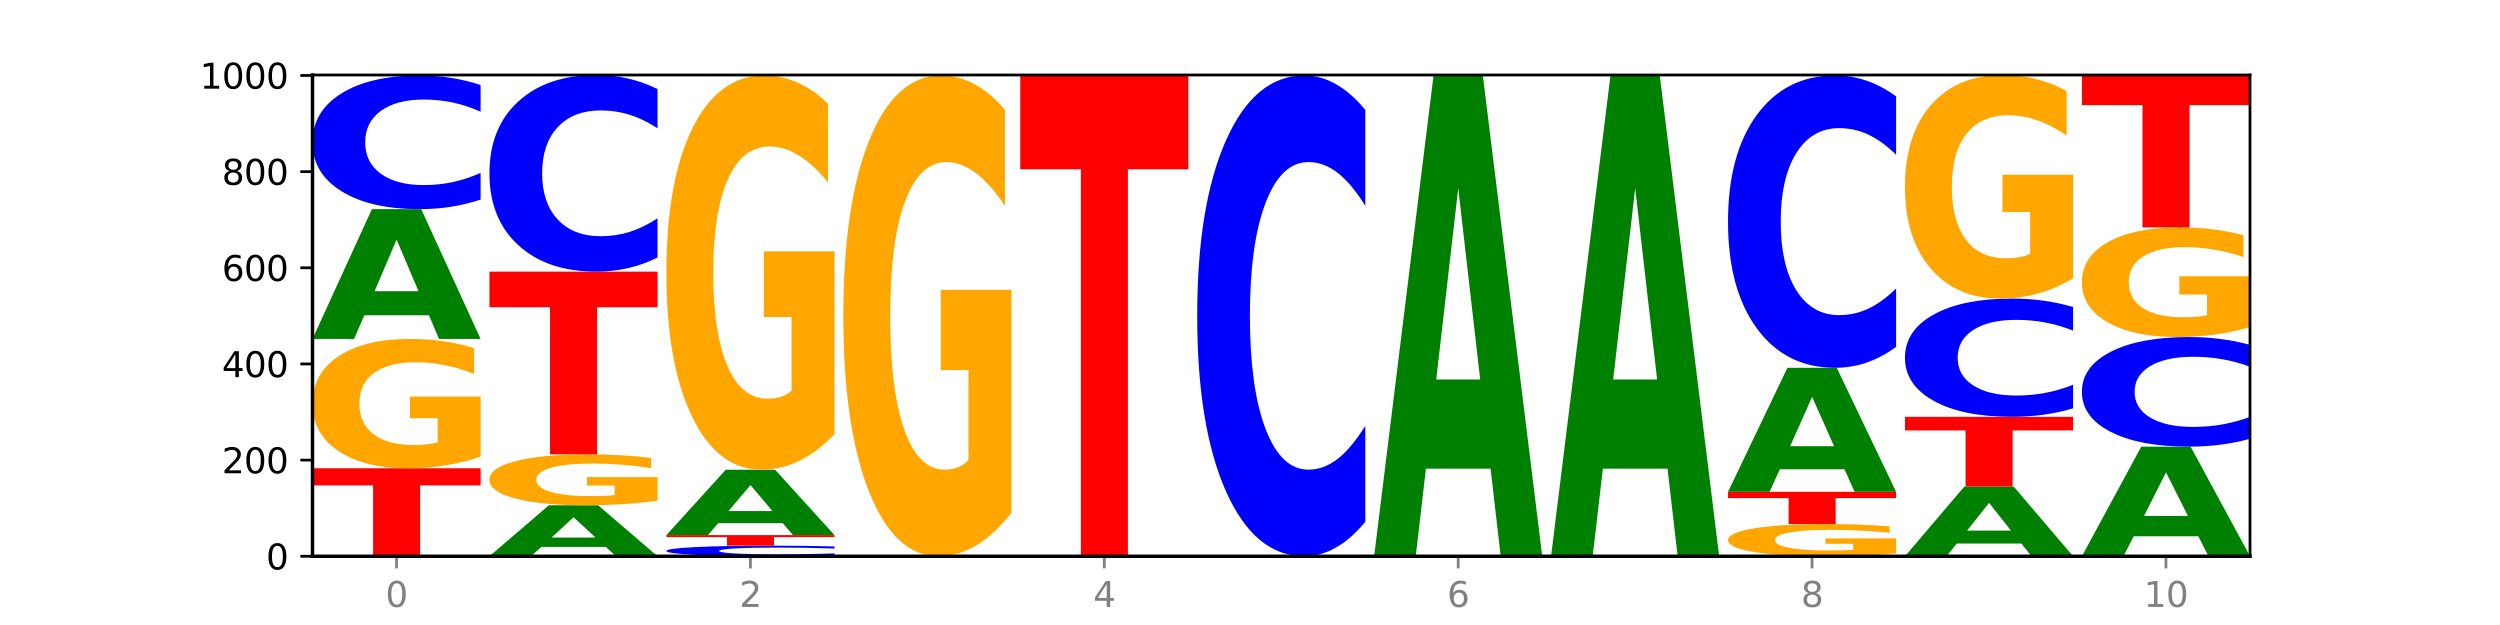 <?xml version="1.0" encoding="utf-8" standalone="no"?>
<!DOCTYPE svg PUBLIC "-//W3C//DTD SVG 1.1//EN"
  "http://www.w3.org/Graphics/SVG/1.1/DTD/svg11.dtd">
<svg xmlns:xlink="http://www.w3.org/1999/xlink" width="720pt" height="180pt" viewBox="0 0 720 180" xmlns="http://www.w3.org/2000/svg" version="1.1">
 <defs>
  <style type="text/css">*{stroke-linejoin: round; stroke-linecap: butt}</style>
 </defs>
 <g id="figure_1">
  <g id="patch_1">
   <path d="M 0 180 
L 720 180 
L 720 0 
L 0 0 
z
" style="fill: #ffffff"/>
  </g>
  <g id="axes_1">
   <g id="patch_2">
    <path d="M 90 160.2 
L 648 160.2 
L 648 21.6 
L 90 21.6 
z
" style="fill: #ffffff"/>
   </g>
   <g id="line2d_1">
    <path d="M 90 160.2 
L 648 160.2 
" clip-path="url(#p6d9a83c141)" style="fill: none; stroke: #000000; stroke-width: 0.5; stroke-linecap: square"/>
   </g>
   <g id="patch_3">
    <path d="M 90 134.862 
L 138.411 134.862 
L 138.411 139.803 
L 120.994 139.803 
L 120.994 160.2 
L 107.45 160.2 
L 107.45 139.803 
L 90 139.803 
L 90 134.862 
z
" clip-path="url(#p6d9a83c141)" style="fill: #ff0000"/>
   </g>
   <g id="patch_4">
    <path d="M 138.411 131.492 
Q 133.529 133.177 128.277 134.023 
Q 123.026 134.862 117.428 134.862 
Q 104.777 134.862 97.389 129.845 
Q 90 124.829 90 116.25 
Q 90 107.571 97.519 102.593 
Q 105.048 97.615 118.144 97.615 
Q 123.189 97.615 127.811 98.292 
Q 132.444 98.962 136.545 100.285 
L 136.545 107.71 
Q 132.313 106.009 128.126 105.171 
Q 123.938 104.324 119.728 104.324 
Q 111.938 104.324 107.717 107.417 
Q 103.497 110.503 103.497 116.25 
Q 103.497 121.943 107.566 125.052 
Q 111.634 128.152 119.12 128.152 
Q 121.16 128.152 122.907 127.976 
Q 124.654 127.791 126.042 127.406 
L 126.042 120.435 
L 118.068 120.435 
L 118.068 114.227 
L 138.411 114.227 
L 138.411 131.492 
z
" clip-path="url(#p6d9a83c141)" style="fill: #ffa600"/>
   </g>
   <g id="patch_5">
    <path d="M 123.534 90.805 
L 104.916 90.805 
L 101.977 97.615 
L 90 97.615 
L 107.104 60.231 
L 121.307 60.231 
L 138.411 97.615 
L 126.444 97.615 
L 123.534 90.805 
z
M 107.886 83.867 
L 120.535 83.867 
L 114.22 68.996 
L 107.886 83.867 
z
" clip-path="url(#p6d9a83c141)" style="fill: #008000"/>
   </g>
   <g id="patch_6">
    <path d="M 138.411 57.472 
Q 134.361 58.839 129.983 59.531 
Q 125.604 60.231 120.835 60.231 
Q 106.613 60.231 98.306 55.047 
Q 90 49.862 90 40.997 
Q 90 32.099 98.306 26.923 
Q 106.613 21.738 120.835 21.738 
Q 125.604 21.738 129.983 22.438 
Q 134.361 23.13 138.411 24.498 
L 138.411 32.171 
Q 134.325 30.358 130.361 29.515 
Q 126.397 28.672 122.018 28.672 
Q 114.163 28.672 109.662 31.956 
Q 105.173 35.232 105.173 40.997 
Q 105.173 46.737 109.662 50.021 
Q 114.163 53.297 122.018 53.297 
Q 126.397 53.297 130.361 52.454 
Q 134.325 51.604 138.411 49.791 
L 138.411 57.472 
z
" clip-path="url(#p6d9a83c141)" style="fill: #0000ff"/>
   </g>
   <g id="patch_7">
    <path d="M 174.493 157.526 
L 155.875 157.526 
L 152.935 160.2 
L 140.959 160.2 
L 158.063 145.523 
L 172.266 145.523 
L 189.37 160.2 
L 177.403 160.2 
L 174.493 157.526 
z
M 158.845 154.802 
L 171.494 154.802 
L 165.179 148.964 
L 158.845 154.802 
z
" clip-path="url(#p6d9a83c141)" style="fill: #008000"/>
   </g>
   <g id="patch_8">
    <path d="M 189.37 144.195 
Q 184.488 144.859 179.236 145.193 
Q 173.985 145.523 168.387 145.523 
Q 155.736 145.523 148.347 143.546 
Q 140.959 141.57 140.959 138.189 
Q 140.959 134.769 148.478 132.808 
Q 156.007 130.846 169.103 130.846 
Q 174.148 130.846 178.77 131.113 
Q 183.403 131.377 187.504 131.898 
L 187.504 134.824 
Q 183.272 134.154 179.084 133.823 
Q 174.896 133.49 170.687 133.49 
Q 162.897 133.49 158.676 134.709 
Q 154.456 135.924 154.456 138.189 
Q 154.456 140.433 158.524 141.658 
Q 162.593 142.879 170.079 142.879 
Q 172.119 142.879 173.866 142.81 
Q 175.613 142.737 177.001 142.585 
L 177.001 139.838 
L 169.027 139.838 
L 169.027 137.392 
L 189.37 137.392 
L 189.37 144.195 
z
" clip-path="url(#p6d9a83c141)" style="fill: #ffa600"/>
   </g>
   <g id="patch_9">
    <path d="M 140.959 78.231 
L 189.37 78.231 
L 189.37 88.492 
L 171.953 88.492 
L 171.953 130.846 
L 158.409 130.846 
L 158.409 88.492 
L 140.959 88.492 
L 140.959 78.231 
z
" clip-path="url(#p6d9a83c141)" style="fill: #ff0000"/>
   </g>
   <g id="patch_10">
    <path d="M 189.37 74.172 
Q 185.32 76.184 180.942 77.201 
Q 176.563 78.231 171.794 78.231 
Q 157.572 78.231 149.265 70.604 
Q 140.959 62.976 140.959 49.933 
Q 140.959 36.843 149.265 29.227 
Q 157.572 21.6 171.794 21.6 
Q 176.563 21.6 180.942 22.629 
Q 185.32 23.647 189.37 25.659 
L 189.37 36.948 
Q 185.284 34.281 181.32 33.041 
Q 177.356 31.801 172.977 31.801 
Q 165.122 31.801 160.621 36.632 
Q 156.132 41.452 156.132 49.933 
Q 156.132 58.379 160.621 63.21 
Q 165.122 68.03 172.977 68.03 
Q 177.356 68.03 181.32 66.79 
Q 185.284 65.538 189.37 62.871 
L 189.37 74.172 
z
" clip-path="url(#p6d9a83c141)" style="fill: #0000ff"/>
   </g>
   <g id="patch_11">
    <path d="M 240.329 159.982 
Q 236.279 160.09 231.9 160.145 
Q 227.522 160.2 222.753 160.2 
Q 208.53 160.2 200.224 159.79 
Q 191.918 159.379 191.918 158.678 
Q 191.918 157.974 200.224 157.564 
Q 208.53 157.154 222.753 157.154 
Q 227.522 157.154 231.9 157.209 
Q 236.279 157.264 240.329 157.372 
L 240.329 157.979 
Q 236.243 157.836 232.279 157.769 
Q 228.314 157.703 223.936 157.703 
Q 216.081 157.703 211.58 157.962 
Q 207.091 158.222 207.091 158.678 
Q 207.091 159.132 211.58 159.392 
Q 216.081 159.651 223.936 159.651 
Q 228.314 159.651 232.279 159.585 
Q 236.243 159.517 240.329 159.374 
L 240.329 159.982 
z
" clip-path="url(#p6d9a83c141)" style="fill: #0000ff"/>
   </g>
   <g id="patch_12">
    <path d="M 191.918 154.108 
L 240.329 154.108 
L 240.329 154.702 
L 222.912 154.702 
L 222.912 157.154 
L 209.368 157.154 
L 209.368 154.702 
L 191.918 154.702 
L 191.918 154.108 
z
" clip-path="url(#p6d9a83c141)" style="fill: #ff0000"/>
   </g>
   <g id="patch_13">
    <path d="M 225.452 150.677 
L 206.834 150.677 
L 203.894 154.108 
L 191.918 154.108 
L 209.021 135.277 
L 223.225 135.277 
L 240.329 154.108 
L 228.362 154.108 
L 225.452 150.677 
z
M 209.803 147.182 
L 222.453 147.182 
L 216.138 139.692 
L 209.803 147.182 
z
" clip-path="url(#p6d9a83c141)" style="fill: #008000"/>
   </g>
   <g id="patch_14">
    <path d="M 240.329 125.004 
Q 235.446 130.141 230.195 132.72 
Q 224.944 135.277 219.346 135.277 
Q 206.695 135.277 199.306 119.985 
Q 191.918 104.694 191.918 78.543 
Q 191.918 52.087 199.437 36.913 
Q 206.966 21.738 220.062 21.738 
Q 225.107 21.738 229.729 23.802 
Q 234.361 25.843 238.463 29.877 
L 238.463 52.509 
Q 234.231 47.326 230.043 44.77 
Q 225.855 42.19 221.646 42.19 
Q 213.856 42.19 209.635 51.618 
Q 205.415 61.023 205.415 78.543 
Q 205.415 95.898 209.483 105.374 
Q 213.552 114.825 221.038 114.825 
Q 223.078 114.825 224.825 114.286 
Q 226.571 113.723 227.96 112.55 
L 227.96 91.302 
L 219.986 91.302 
L 219.986 72.375 
L 240.329 72.375 
L 240.329 125.004 
z
" clip-path="url(#p6d9a83c141)" style="fill: #ffa600"/>
   </g>
   <g id="patch_15">
    <path d="M 291.288 147.672 
Q 286.405 153.936 281.154 157.082 
Q 275.903 160.2 270.305 160.2 
Q 257.654 160.2 250.265 141.552 
Q 242.877 122.903 242.877 91.012 
Q 242.877 58.749 250.395 40.244 
Q 257.925 21.738 271.021 21.738 
Q 276.066 21.738 280.688 24.255 
Q 285.32 26.744 289.422 31.663 
L 289.422 59.264 
Q 285.19 52.943 281.002 49.825 
Q 276.814 46.679 272.605 46.679 
Q 264.815 46.679 260.594 58.177 
Q 256.374 69.647 256.374 91.012 
Q 256.374 112.177 260.442 123.733 
Q 264.511 135.259 271.997 135.259 
Q 274.037 135.259 275.784 134.601 
Q 277.53 133.915 278.919 132.485 
L 278.919 106.572 
L 270.945 106.572 
L 270.945 83.49 
L 291.288 83.49 
L 291.288 147.672 
z
" clip-path="url(#p6d9a83c141)" style="fill: #ffa600"/>
   </g>
   <g id="patch_16">
    <path d="M 293.836 21.738 
L 342.247 21.738 
L 342.247 48.742 
L 324.83 48.742 
L 324.83 160.2 
L 311.286 160.2 
L 311.286 48.742 
L 293.836 48.742 
L 293.836 21.738 
z
" clip-path="url(#p6d9a83c141)" style="fill: #ff0000"/>
   </g>
   <g id="patch_17">
    <path d="M 393.205 150.275 
Q 389.156 155.195 384.777 157.683 
Q 380.398 160.2 375.629 160.2 
Q 361.407 160.2 353.101 141.552 
Q 344.795 122.903 344.795 91.012 
Q 344.795 59.007 353.101 40.387 
Q 361.407 21.738 375.629 21.738 
Q 380.398 21.738 384.777 24.255 
Q 389.156 26.744 393.205 31.663 
L 393.205 59.264 
Q 389.119 52.743 385.155 49.711 
Q 381.191 46.679 376.812 46.679 
Q 368.957 46.679 364.457 58.492 
Q 359.968 70.276 359.968 91.012 
Q 359.968 111.663 364.457 123.475 
Q 368.957 135.259 376.812 135.259 
Q 381.191 135.259 385.155 132.227 
Q 389.119 129.167 393.205 122.646 
L 393.205 150.275 
z
" clip-path="url(#p6d9a83c141)" style="fill: #0000ff"/>
   </g>
   <g id="patch_18">
    <path d="M 429.288 134.977 
L 410.67 134.977 
L 407.73 160.2 
L 395.753 160.2 
L 412.857 21.738 
L 427.061 21.738 
L 444.164 160.2 
L 432.198 160.2 
L 429.288 134.977 
z
M 413.639 109.278 
L 426.289 109.278 
L 419.974 54.202 
L 413.639 109.278 
z
" clip-path="url(#p6d9a83c141)" style="fill: #008000"/>
   </g>
   <g id="patch_19">
    <path d="M 480.247 134.977 
L 461.629 134.977 
L 458.689 160.2 
L 446.712 160.2 
L 463.816 21.738 
L 478.02 21.738 
L 495.123 160.2 
L 483.157 160.2 
L 480.247 134.977 
z
M 464.598 109.278 
L 477.248 109.278 
L 470.933 54.202 
L 464.598 109.278 
z
" clip-path="url(#p6d9a83c141)" style="fill: #008000"/>
   </g>
   <g id="patch_20">
    <path d="M 546.082 159.361 
Q 541.2 159.78 535.949 159.991 
Q 530.697 160.2 525.099 160.2 
Q 512.448 160.2 505.06 158.951 
Q 497.671 157.701 497.671 155.564 
Q 497.671 153.403 505.19 152.163 
Q 512.72 150.923 525.815 150.923 
Q 530.86 150.923 535.482 151.092 
Q 540.115 151.258 544.216 151.588 
L 544.216 153.437 
Q 539.985 153.014 535.797 152.805 
Q 531.609 152.594 527.399 152.594 
Q 519.609 152.594 515.389 153.364 
Q 511.168 154.133 511.168 155.564 
Q 511.168 156.982 515.237 157.757 
Q 519.305 158.529 526.792 158.529 
Q 528.831 158.529 530.578 158.485 
Q 532.325 158.439 533.714 158.343 
L 533.714 156.607 
L 525.739 156.607 
L 525.739 155.06 
L 546.082 155.06 
L 546.082 159.361 
z
" clip-path="url(#p6d9a83c141)" style="fill: #ffa600"/>
   </g>
   <g id="patch_21">
    <path d="M 497.671 141.646 
L 546.082 141.646 
L 546.082 143.455 
L 528.666 143.455 
L 528.666 150.923 
L 515.122 150.923 
L 515.122 143.455 
L 497.671 143.455 
L 497.671 141.646 
z
" clip-path="url(#p6d9a83c141)" style="fill: #ff0000"/>
   </g>
   <g id="patch_22">
    <path d="M 531.206 135.139 
L 512.587 135.139 
L 509.648 141.646 
L 497.671 141.646 
L 514.775 105.923 
L 528.979 105.923 
L 546.082 141.646 
L 534.116 141.646 
L 531.206 135.139 
z
M 515.557 128.508 
L 528.206 128.508 
L 521.892 114.299 
L 515.557 128.508 
z
" clip-path="url(#p6d9a83c141)" style="fill: #008000"/>
   </g>
   <g id="patch_23">
    <path d="M 546.082 99.889 
Q 542.033 102.88 537.654 104.393 
Q 533.275 105.923 528.506 105.923 
Q 514.284 105.923 505.978 94.585 
Q 497.671 83.247 497.671 63.857 
Q 497.671 44.398 505.978 33.077 
Q 514.284 21.738 528.506 21.738 
Q 533.275 21.738 537.654 23.269 
Q 542.033 24.782 546.082 27.773 
L 546.082 44.554 
Q 541.996 40.589 538.032 38.746 
Q 534.068 36.902 529.689 36.902 
Q 521.834 36.902 517.333 44.085 
Q 512.845 51.249 512.845 63.857 
Q 512.845 76.412 517.333 83.594 
Q 521.834 90.759 529.689 90.759 
Q 534.068 90.759 538.032 88.916 
Q 541.996 87.055 546.082 83.09 
L 546.082 99.889 
z
" clip-path="url(#p6d9a83c141)" style="fill: #0000ff"/>
   </g>
   <g id="patch_24">
    <path d="M 582.164 156.543 
L 563.546 156.543 
L 560.607 160.2 
L 548.63 160.2 
L 565.734 140.123 
L 579.937 140.123 
L 597.041 160.2 
L 585.074 160.2 
L 582.164 156.543 
z
M 566.516 152.816 
L 579.165 152.816 
L 572.85 144.83 
L 566.516 152.816 
z
" clip-path="url(#p6d9a83c141)" style="fill: #008000"/>
   </g>
   <g id="patch_25">
    <path d="M 548.63 120.046 
L 597.041 120.046 
L 597.041 123.962 
L 579.624 123.962 
L 579.624 140.123 
L 566.081 140.123 
L 566.081 123.962 
L 548.63 123.962 
L 548.63 120.046 
z
" clip-path="url(#p6d9a83c141)" style="fill: #ff0000"/>
   </g>
   <g id="patch_26">
    <path d="M 597.041 117.605 
Q 592.992 118.815 588.613 119.427 
Q 584.234 120.046 579.465 120.046 
Q 565.243 120.046 556.936 115.459 
Q 548.63 110.871 548.63 103.026 
Q 548.63 95.153 556.936 90.572 
Q 565.243 85.985 579.465 85.985 
Q 584.234 85.985 588.613 86.604 
Q 592.992 87.216 597.041 88.426 
L 597.041 95.216 
Q 592.955 93.612 588.991 92.866 
Q 585.027 92.12 580.648 92.12 
Q 572.793 92.12 568.292 95.026 
Q 563.804 97.925 563.804 103.026 
Q 563.804 108.106 568.292 111.012 
Q 572.793 113.911 580.648 113.911 
Q 585.027 113.911 588.991 113.165 
Q 592.955 112.412 597.041 110.808 
L 597.041 117.605 
z
" clip-path="url(#p6d9a83c141)" style="fill: #0000ff"/>
   </g>
   <g id="patch_27">
    <path d="M 597.041 80.159 
Q 592.159 83.072 586.908 84.535 
Q 581.656 85.985 576.058 85.985 
Q 563.407 85.985 556.019 77.313 
Q 548.63 68.642 548.63 53.812 
Q 548.63 38.81 556.149 30.205 
Q 563.679 21.6 576.774 21.6 
Q 581.819 21.6 586.441 22.77 
Q 591.074 23.927 595.175 26.215 
L 595.175 39.049 
Q 590.944 36.11 586.756 34.66 
Q 582.568 33.197 578.358 33.197 
Q 570.568 33.197 566.348 38.544 
Q 562.127 43.877 562.127 53.812 
Q 562.127 63.654 566.196 69.027 
Q 570.264 74.387 577.75 74.387 
Q 579.79 74.387 581.537 74.081 
Q 583.284 73.762 584.673 73.097 
L 584.673 61.047 
L 576.698 61.047 
L 576.698 50.314 
L 597.041 50.314 
L 597.041 80.159 
z
" clip-path="url(#p6d9a83c141)" style="fill: #ffa600"/>
   </g>
   <g id="patch_28">
    <path d="M 633.123 154.449 
L 614.505 154.449 
L 611.566 160.2 
L 599.589 160.2 
L 616.693 128.631 
L 630.896 128.631 
L 648 160.2 
L 636.033 160.2 
L 633.123 154.449 
z
M 617.475 148.59 
L 630.124 148.59 
L 623.809 136.033 
L 617.475 148.59 
z
" clip-path="url(#p6d9a83c141)" style="fill: #008000"/>
   </g>
   <g id="patch_29">
    <path d="M 648 126.368 
Q 643.951 127.49 639.572 128.057 
Q 635.193 128.631 630.424 128.631 
Q 616.202 128.631 607.895 124.379 
Q 599.589 120.127 599.589 112.856 
Q 599.589 105.559 607.895 101.313 
Q 616.202 97.062 630.424 97.062 
Q 635.193 97.062 639.572 97.635 
Q 643.951 98.203 648 99.324 
L 648 105.617 
Q 643.914 104.131 639.95 103.439 
Q 635.986 102.748 631.607 102.748 
Q 623.752 102.748 619.251 105.441 
Q 614.762 108.128 614.762 112.856 
Q 614.762 117.564 619.251 120.258 
Q 623.752 122.944 631.607 122.944 
Q 635.986 122.944 639.95 122.253 
Q 643.914 121.555 648 120.068 
L 648 126.368 
z
" clip-path="url(#p6d9a83c141)" style="fill: #0000ff"/>
   </g>
   <g id="patch_30">
    <path d="M 648 94.205 
Q 643.118 95.633 637.866 96.351 
Q 632.615 97.062 627.017 97.062 
Q 614.366 97.062 606.978 92.81 
Q 599.589 88.558 599.589 81.287 
Q 599.589 73.931 607.108 69.712 
Q 614.637 65.492 627.733 65.492 
Q 632.778 65.492 637.4 66.066 
Q 642.033 66.634 646.134 67.755 
L 646.134 74.048 
Q 641.903 72.607 637.715 71.896 
Q 633.527 71.179 629.317 71.179 
Q 621.527 71.179 617.306 73.8 
Q 613.086 76.415 613.086 81.287 
Q 613.086 86.112 617.155 88.747 
Q 621.223 91.375 628.709 91.375 
Q 630.749 91.375 632.496 91.225 
Q 634.243 91.069 635.631 90.742 
L 635.631 84.834 
L 627.657 84.834 
L 627.657 79.572 
L 648 79.572 
L 648 94.205 
z
" clip-path="url(#p6d9a83c141)" style="fill: #ffa600"/>
   </g>
   <g id="patch_31">
    <path d="M 599.589 21.738 
L 648 21.738 
L 648 30.272 
L 630.583 30.272 
L 630.583 65.492 
L 617.04 65.492 
L 617.04 30.272 
L 599.589 30.272 
L 599.589 21.738 
z
" clip-path="url(#p6d9a83c141)" style="fill: #ff0000"/>
   </g>
   <g id="matplotlib.axis_1">
    <g id="xtick_1">
     <g id="line2d_2">
      <defs>
       <path id="m876f07eaad" d="M 0 0 
L 0 3.5 
" style="stroke: #808080; stroke-width: 0.8"/>
      </defs>
      <g>
       <use xlink:href="#m876f07eaad" x="114.205" y="160.2" style="fill: #808080; stroke: #808080; stroke-width: 0.8"/>
      </g>
     </g>
     <g id="text_1">
      <!-- 0 -->
      <g style="fill: #808080" transform="translate(111.024 174.798) scale(0.1 -0.1)">
       <defs>
        <path id="DejaVuSans-30" d="M 2034 4250 
Q 1547 4250 1301 3770 
Q 1056 3291 1056 2328 
Q 1056 1369 1301 889 
Q 1547 409 2034 409 
Q 2525 409 2770 889 
Q 3016 1369 3016 2328 
Q 3016 3291 2770 3770 
Q 2525 4250 2034 4250 
z
M 2034 4750 
Q 2819 4750 3233 4129 
Q 3647 3509 3647 2328 
Q 3647 1150 3233 529 
Q 2819 -91 2034 -91 
Q 1250 -91 836 529 
Q 422 1150 422 2328 
Q 422 3509 836 4129 
Q 1250 4750 2034 4750 
z
" transform="scale(0.016)"/>
       </defs>
       <use xlink:href="#DejaVuSans-30"/>
      </g>
     </g>
    </g>
    <g id="xtick_2">
     <g id="line2d_3">
      <g>
       <use xlink:href="#m876f07eaad" x="216.123" y="160.2" style="fill: #808080; stroke: #808080; stroke-width: 0.8"/>
      </g>
     </g>
     <g id="text_2">
      <!-- 2 -->
      <g style="fill: #808080" transform="translate(212.942 174.798) scale(0.1 -0.1)">
       <defs>
        <path id="DejaVuSans-32" d="M 1228 531 
L 3431 531 
L 3431 0 
L 469 0 
L 469 531 
Q 828 903 1448 1529 
Q 2069 2156 2228 2338 
Q 2531 2678 2651 2914 
Q 2772 3150 2772 3378 
Q 2772 3750 2511 3984 
Q 2250 4219 1831 4219 
Q 1534 4219 1204 4116 
Q 875 4013 500 3803 
L 500 4441 
Q 881 4594 1212 4672 
Q 1544 4750 1819 4750 
Q 2544 4750 2975 4387 
Q 3406 4025 3406 3419 
Q 3406 3131 3298 2873 
Q 3191 2616 2906 2266 
Q 2828 2175 2409 1742 
Q 1991 1309 1228 531 
z
" transform="scale(0.016)"/>
       </defs>
       <use xlink:href="#DejaVuSans-32"/>
      </g>
     </g>
    </g>
    <g id="xtick_3">
     <g id="line2d_4">
      <g>
       <use xlink:href="#m876f07eaad" x="318.041" y="160.2" style="fill: #808080; stroke: #808080; stroke-width: 0.8"/>
      </g>
     </g>
     <g id="text_3">
      <!-- 4 -->
      <g style="fill: #808080" transform="translate(314.86 174.798) scale(0.1 -0.1)">
       <defs>
        <path id="DejaVuSans-34" d="M 2419 4116 
L 825 1625 
L 2419 1625 
L 2419 4116 
z
M 2253 4666 
L 3047 4666 
L 3047 1625 
L 3713 1625 
L 3713 1100 
L 3047 1100 
L 3047 0 
L 2419 0 
L 2419 1100 
L 313 1100 
L 313 1709 
L 2253 4666 
z
" transform="scale(0.016)"/>
       </defs>
       <use xlink:href="#DejaVuSans-34"/>
      </g>
     </g>
    </g>
    <g id="xtick_4">
     <g id="line2d_5">
      <g>
       <use xlink:href="#m876f07eaad" x="419.959" y="160.2" style="fill: #808080; stroke: #808080; stroke-width: 0.8"/>
      </g>
     </g>
     <g id="text_4">
      <!-- 6 -->
      <g style="fill: #808080" transform="translate(416.778 174.798) scale(0.1 -0.1)">
       <defs>
        <path id="DejaVuSans-36" d="M 2113 2584 
Q 1688 2584 1439 2293 
Q 1191 2003 1191 1497 
Q 1191 994 1439 701 
Q 1688 409 2113 409 
Q 2538 409 2786 701 
Q 3034 994 3034 1497 
Q 3034 2003 2786 2293 
Q 2538 2584 2113 2584 
z
M 3366 4563 
L 3366 3988 
Q 3128 4100 2886 4159 
Q 2644 4219 2406 4219 
Q 1781 4219 1451 3797 
Q 1122 3375 1075 2522 
Q 1259 2794 1537 2939 
Q 1816 3084 2150 3084 
Q 2853 3084 3261 2657 
Q 3669 2231 3669 1497 
Q 3669 778 3244 343 
Q 2819 -91 2113 -91 
Q 1303 -91 875 529 
Q 447 1150 447 2328 
Q 447 3434 972 4092 
Q 1497 4750 2381 4750 
Q 2619 4750 2861 4703 
Q 3103 4656 3366 4563 
z
" transform="scale(0.016)"/>
       </defs>
       <use xlink:href="#DejaVuSans-36"/>
      </g>
     </g>
    </g>
    <g id="xtick_5">
     <g id="line2d_6">
      <g>
       <use xlink:href="#m876f07eaad" x="521.877" y="160.2" style="fill: #808080; stroke: #808080; stroke-width: 0.8"/>
      </g>
     </g>
     <g id="text_5">
      <!-- 8 -->
      <g style="fill: #808080" transform="translate(518.695 174.798) scale(0.1 -0.1)">
       <defs>
        <path id="DejaVuSans-38" d="M 2034 2216 
Q 1584 2216 1326 1975 
Q 1069 1734 1069 1313 
Q 1069 891 1326 650 
Q 1584 409 2034 409 
Q 2484 409 2743 651 
Q 3003 894 3003 1313 
Q 3003 1734 2745 1975 
Q 2488 2216 2034 2216 
z
M 1403 2484 
Q 997 2584 770 2862 
Q 544 3141 544 3541 
Q 544 4100 942 4425 
Q 1341 4750 2034 4750 
Q 2731 4750 3128 4425 
Q 3525 4100 3525 3541 
Q 3525 3141 3298 2862 
Q 3072 2584 2669 2484 
Q 3125 2378 3379 2068 
Q 3634 1759 3634 1313 
Q 3634 634 3220 271 
Q 2806 -91 2034 -91 
Q 1263 -91 848 271 
Q 434 634 434 1313 
Q 434 1759 690 2068 
Q 947 2378 1403 2484 
z
M 1172 3481 
Q 1172 3119 1398 2916 
Q 1625 2713 2034 2713 
Q 2441 2713 2670 2916 
Q 2900 3119 2900 3481 
Q 2900 3844 2670 4047 
Q 2441 4250 2034 4250 
Q 1625 4250 1398 4047 
Q 1172 3844 1172 3481 
z
" transform="scale(0.016)"/>
       </defs>
       <use xlink:href="#DejaVuSans-38"/>
      </g>
     </g>
    </g>
    <g id="xtick_6">
     <g id="line2d_7">
      <g>
       <use xlink:href="#m876f07eaad" x="623.795" y="160.2" style="fill: #808080; stroke: #808080; stroke-width: 0.8"/>
      </g>
     </g>
     <g id="text_6">
      <!-- 10 -->
      <g style="fill: #808080" transform="translate(617.432 174.798) scale(0.1 -0.1)">
       <defs>
        <path id="DejaVuSans-31" d="M 794 531 
L 1825 531 
L 1825 4091 
L 703 3866 
L 703 4441 
L 1819 4666 
L 2450 4666 
L 2450 531 
L 3481 531 
L 3481 0 
L 794 0 
L 794 531 
z
" transform="scale(0.016)"/>
       </defs>
       <use xlink:href="#DejaVuSans-31"/>
       <use xlink:href="#DejaVuSans-30" x="63.623"/>
      </g>
     </g>
    </g>
   </g>
   <g id="matplotlib.axis_2">
    <g id="ytick_1">
     <g id="line2d_8">
      <defs>
       <path id="m45c0782b60" d="M 0 0 
L -3.5 0 
" style="stroke: #000000; stroke-width: 0.8"/>
      </defs>
      <g>
       <use xlink:href="#m45c0782b60" x="90" y="160.2" style="stroke: #000000; stroke-width: 0.8"/>
      </g>
     </g>
     <g id="text_7">
      <!-- 0 -->
      <g transform="translate(76.638 163.999) scale(0.1 -0.1)">
       <use xlink:href="#DejaVuSans-30"/>
      </g>
     </g>
    </g>
    <g id="ytick_2">
     <g id="line2d_9">
      <g>
       <use xlink:href="#m45c0782b60" x="90" y="132.508" style="stroke: #000000; stroke-width: 0.8"/>
      </g>
     </g>
     <g id="text_8">
      <!-- 200 -->
      <g transform="translate(63.913 136.307) scale(0.1 -0.1)">
       <use xlink:href="#DejaVuSans-32"/>
       <use xlink:href="#DejaVuSans-30" x="63.623"/>
       <use xlink:href="#DejaVuSans-30" x="127.246"/>
      </g>
     </g>
    </g>
    <g id="ytick_3">
     <g id="line2d_10">
      <g>
       <use xlink:href="#m45c0782b60" x="90" y="104.815" style="stroke: #000000; stroke-width: 0.8"/>
      </g>
     </g>
     <g id="text_9">
      <!-- 400 -->
      <g transform="translate(63.913 108.615) scale(0.1 -0.1)">
       <use xlink:href="#DejaVuSans-34"/>
       <use xlink:href="#DejaVuSans-30" x="63.623"/>
       <use xlink:href="#DejaVuSans-30" x="127.246"/>
      </g>
     </g>
    </g>
    <g id="ytick_4">
     <g id="line2d_11">
      <g>
       <use xlink:href="#m45c0782b60" x="90" y="77.123" style="stroke: #000000; stroke-width: 0.8"/>
      </g>
     </g>
     <g id="text_10">
      <!-- 600 -->
      <g transform="translate(63.913 80.922) scale(0.1 -0.1)">
       <use xlink:href="#DejaVuSans-36"/>
       <use xlink:href="#DejaVuSans-30" x="63.623"/>
       <use xlink:href="#DejaVuSans-30" x="127.246"/>
      </g>
     </g>
    </g>
    <g id="ytick_5">
     <g id="line2d_12">
      <g>
       <use xlink:href="#m45c0782b60" x="90" y="49.431" style="stroke: #000000; stroke-width: 0.8"/>
      </g>
     </g>
     <g id="text_11">
      <!-- 800 -->
      <g transform="translate(63.913 53.23) scale(0.1 -0.1)">
       <use xlink:href="#DejaVuSans-38"/>
       <use xlink:href="#DejaVuSans-30" x="63.623"/>
       <use xlink:href="#DejaVuSans-30" x="127.246"/>
      </g>
     </g>
    </g>
    <g id="ytick_6">
     <g id="line2d_13">
      <g>
       <use xlink:href="#m45c0782b60" x="90" y="21.738" style="stroke: #000000; stroke-width: 0.8"/>
      </g>
     </g>
     <g id="text_12">
      <!-- 1000 -->
      <g transform="translate(57.55 25.538) scale(0.1 -0.1)">
       <use xlink:href="#DejaVuSans-31"/>
       <use xlink:href="#DejaVuSans-30" x="63.623"/>
       <use xlink:href="#DejaVuSans-30" x="127.246"/>
       <use xlink:href="#DejaVuSans-30" x="190.869"/>
      </g>
     </g>
    </g>
   </g>
   <g id="patch_32">
    <path d="M 90 160.2 
L 90 21.6 
" style="fill: none; stroke: #000000; stroke-linejoin: miter; stroke-linecap: square"/>
   </g>
   <g id="patch_33">
    <path d="M 648 160.2 
L 648 21.6 
" style="fill: none; stroke: #000000; stroke-width: 0.8; stroke-linejoin: miter; stroke-linecap: square"/>
   </g>
   <g id="patch_34">
    <path d="M 90 160.2 
L 648 160.2 
" style="fill: none; stroke: #000000; stroke-linejoin: miter; stroke-linecap: square"/>
   </g>
   <g id="patch_35">
    <path d="M 90 21.6 
L 648 21.6 
" style="fill: none; stroke: #000000; stroke-width: 0.8; stroke-linejoin: miter; stroke-linecap: square"/>
   </g>
  </g>
 </g>
 <defs>
  <clipPath id="p6d9a83c141">
   <rect x="90" y="21.6" width="558" height="138.6"/>
  </clipPath>
 </defs>
</svg>
